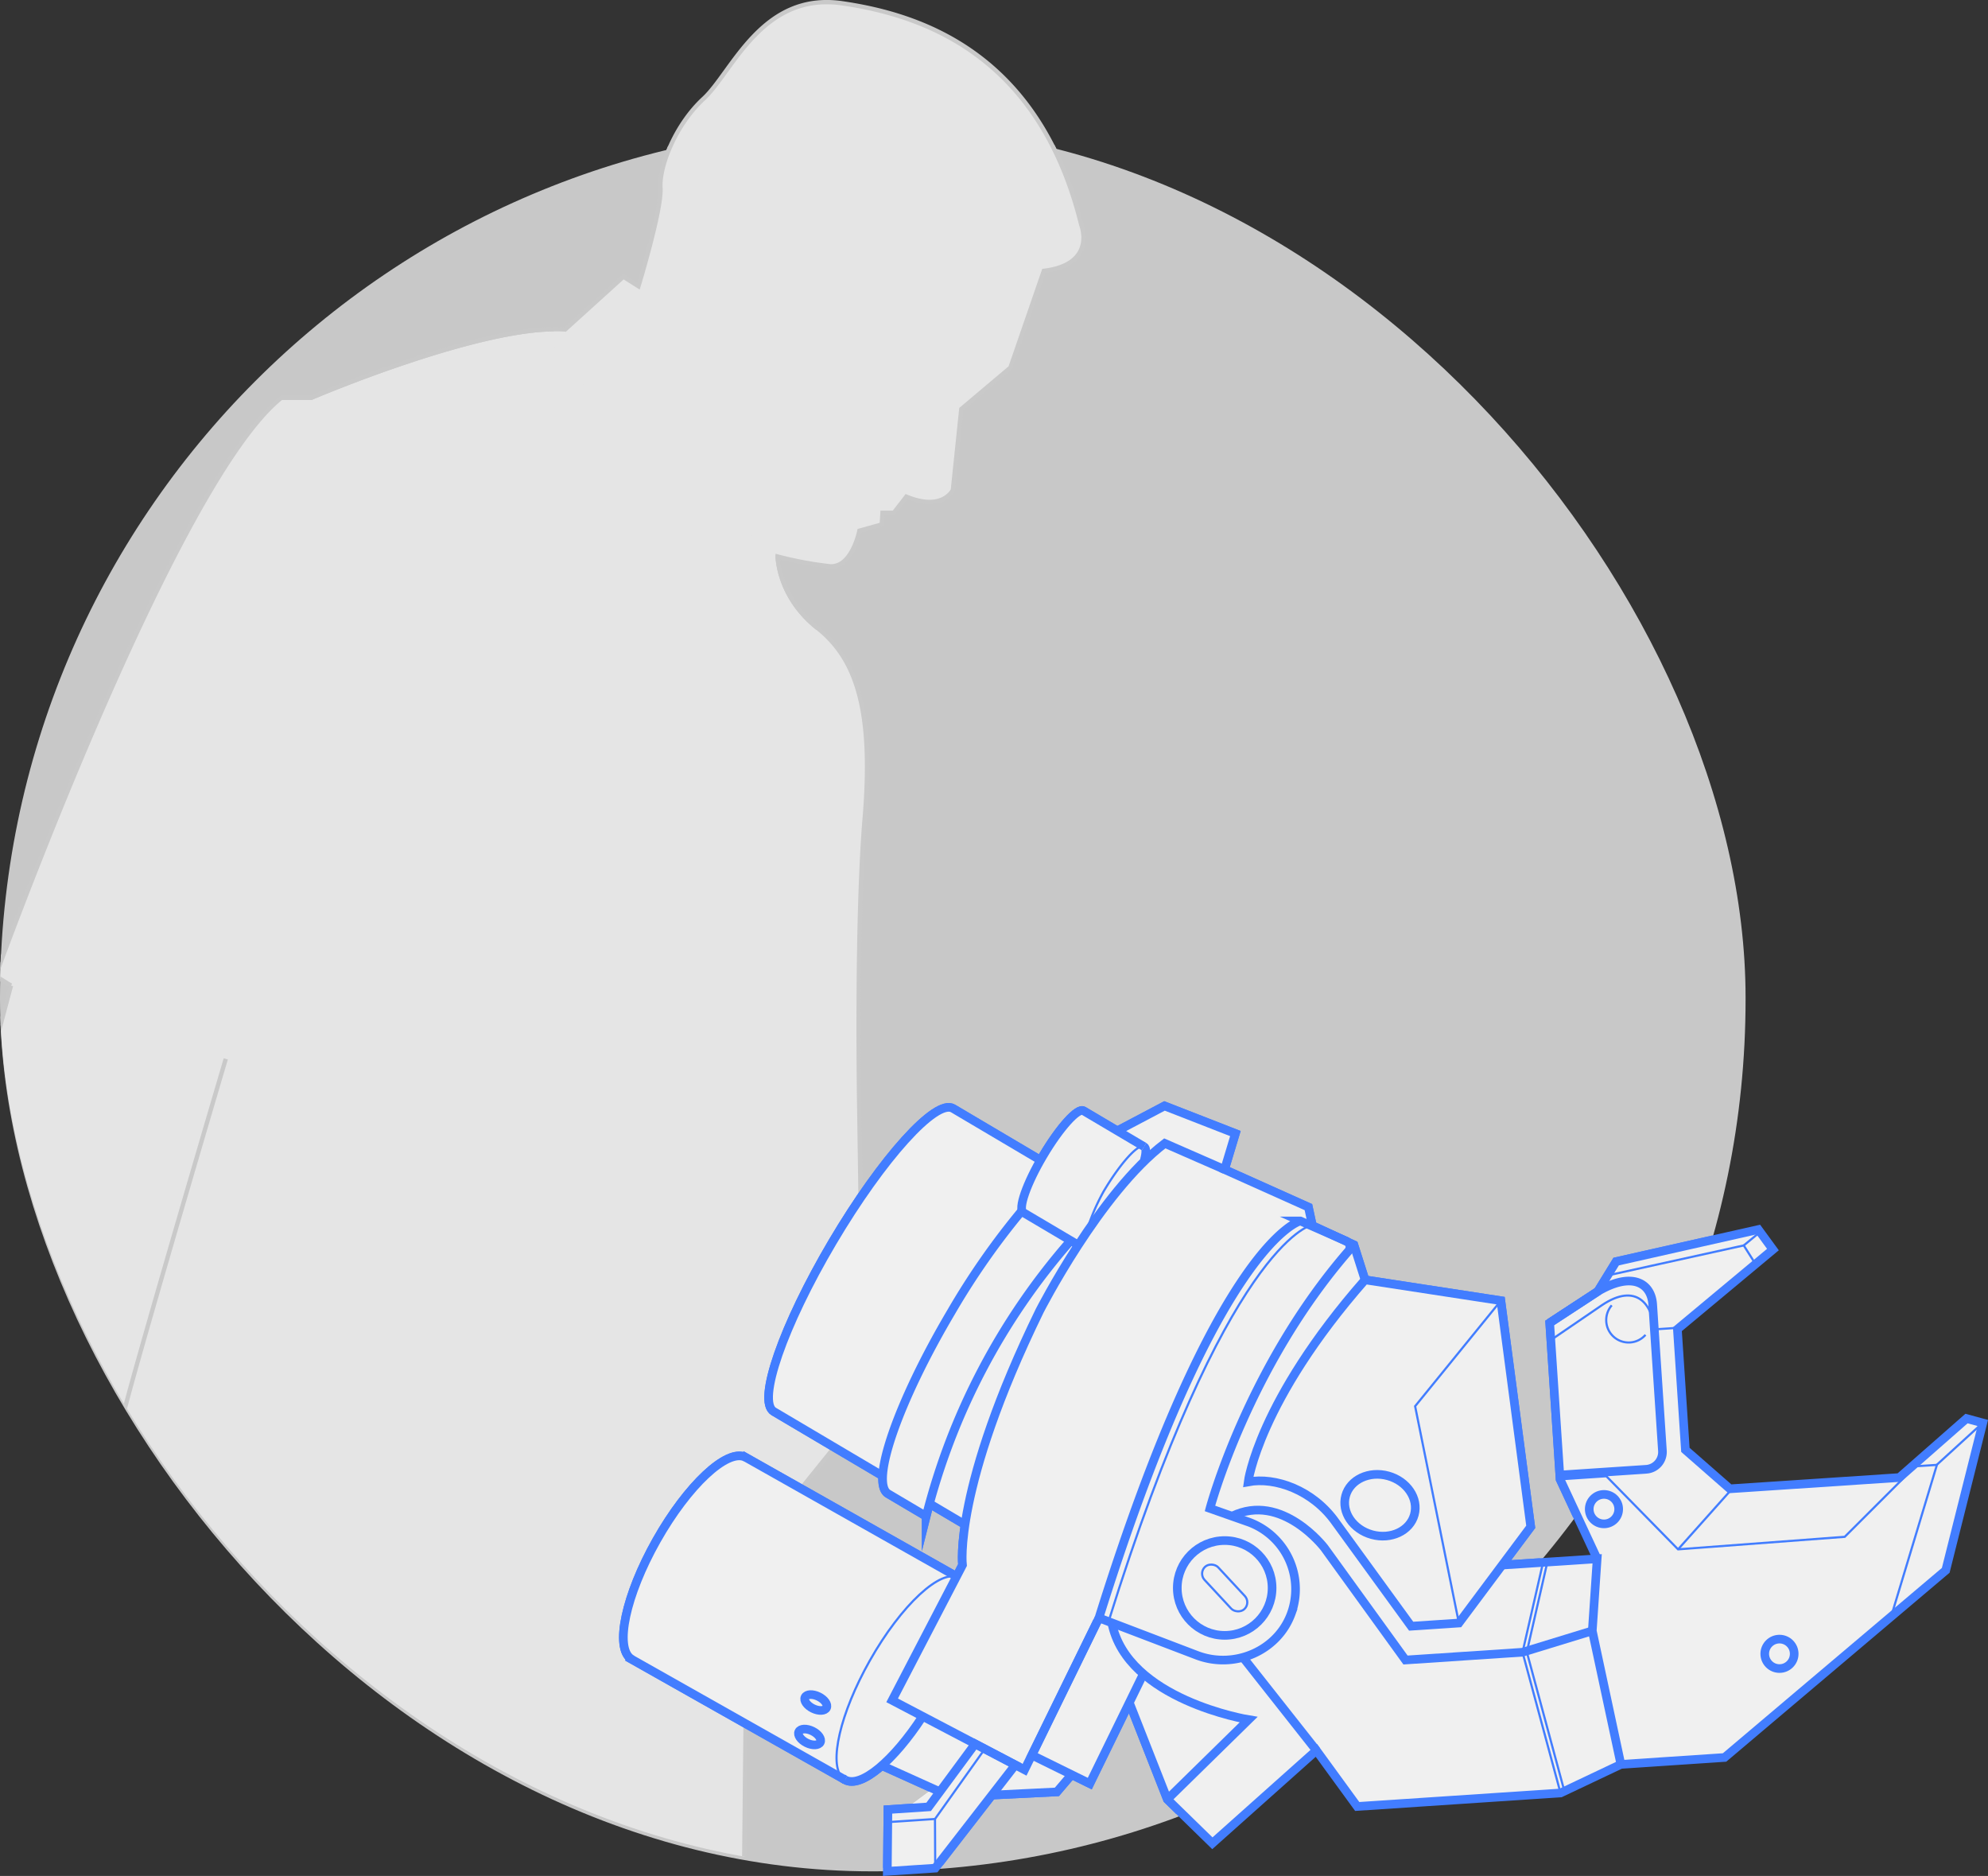 <svg xmlns="http://www.w3.org/2000/svg" xmlns:xlink="http://www.w3.org/1999/xlink" width="460.588" height="434.597" viewBox="0 0 460.588 434.597">
  <rect x="0" y="0" width="460.588" height="434.597" fill="#333333" stroke="none"/>
  <defs>
    <linearGradient id="linear-gradient" x1="0.5" x2="0.5" y2="1" gradientUnits="objectBoundingBox">
      <stop offset="0" stop-color="#ededed"/>
      <stop offset="1" stop-color="#ededed"/>
    </linearGradient>
    <clipPath id="clip-path">
      <rect id="사각형_31401" data-name="사각형 31401" width="404.421" height="404.421" rx="202" transform="translate(0 0)" fill="#ededed"/>
    </clipPath>
    <linearGradient id="linear-gradient-2" x1="0.5" x2="0.5" y2="1" gradientUnits="objectBoundingBox">
      <stop offset="0" stop-color="#e5e5e5"/>
      <stop offset="1" stop-color="#e5e5e5"/>
    </linearGradient>
  </defs>
  <g id="그룹_4279" data-name="그룹 4279" transform="translate(-340.446 -436.459)">
    <rect id="사각형_30892" data-name="사각형 30892" width="404.421" height="404.421" rx="202" transform="translate(340.446 465.569)" opacity="0.8" fill="url(#linear-gradient)"/>
    <g id="마스크_그룹_187" data-name="마스크 그룹 187" transform="translate(340.446 464.775)" clip-path="url(#clip-path)">
      <g id="그룹_4159" data-name="그룹 4159" transform="translate(-21.672 -27.821)">
        <path id="패스_810" data-name="패스 810" d="M-1549.367,2520.977c-9.68-39.4-36.682-48.568-55.362-51.286s-25.473,15.963-32.1,22.076-10.36,15.794-10.019,20.719-5.095,22.756-5.095,22.756l-3.485-2.208-13.5,12.227c-18.681-1.359-58.759,15.793-58.759,15.793h-6.962c-24.964,19.87-66.231,133.99-66.231,133.99l3.566,2.207-.623,2.349-12.113,45.68s-4.076,16.844-3.905,43.676-.006,63.343-.006,63.343-1.013,9-4.579,15.114-2.718,18.358-2.718,18.358.17,5.756.255,8.474-.343,9.681-.343,9.681-1.185,6.028,2.466,7.3a7.292,7.292,0,0,1,4.585,4.16s2.124,5.774,4.925,5.859,17.832-.849,17.832-.849l2.207-4.246,7.133.085s2.989-.077,5.032-13.788v0l26.692,144.51h122.084l1.282-178.718s-18.591-10.5-23.461-13.252-4.751-5.072-4.751-5.072c.12-5.858-.313-7.133,7.347-23.737s19.088-19.977,19.088-19.977l14.618,7.591,7.713-9.567-13.609-8.051c-4.1-2.836.5-13.178.5-13.178,5.743-16.992,19.184-36.606,19.184-36.606l-.31-20.933s-.764-42.522,1.273-67.1-1.783-36.681-10.953-43.942-9.213-16.558-9.213-16.558a84.766,84.766,0,0,0,12.057,2.252c5.179.423,6.878-8.237,6.878-8.237l5.179-1.443.169-2.717h2.633l2.887-3.736c8.407,3.481,10.784-1.528,10.784-1.528l1.953-18.765,11.378-9.6,7.727-22.417C-1545.631,2530.148-1549.367,2520.977-1549.367,2520.977Z" transform="translate(1821.524 -2469.423)" fill="url(#linear-gradient-2)"/>
        <g id="그룹_4164" data-name="그룹 4164" transform="translate(20.65 0)">
          <g id="그룹_4158" data-name="그룹 4158" transform="translate(0)">
            <path id="패스_844" data-name="패스 844" d="M-1022.376,2342.723l-26.834-144.47" transform="translate(1072.918 -1765.225)" fill="none" stroke="#c9c9c9" stroke-miterlimit="10" stroke-width="1"/>
            <path id="패스_844-2" data-name="패스 844" d="M-1080.733,1785.165l-3.567-2.208s41.267-114.12,66.232-133.989h6.963s40.078-17.153,58.759-15.793l13.5-12.229,3.486,2.208s5.434-17.832,5.095-22.757,3.4-14.6,10.019-20.719,13.415-24.8,32.1-22.076,45.682,11.887,55.362,51.286c0,0,3.736,9.17-8.661,10.7L-849.181,1642l-11.379,9.594-1.953,18.766s-2.377,5.009-10.783,1.528l-2.887,3.736h-2.635l-.169,2.717-5.18,1.443s-1.7,8.661-6.877,8.235a84.678,84.678,0,0,1-12.057-2.252s.043,9.3,9.213,16.559,12.992,19.36,10.953,43.941-1.274,67.1-1.274,67.1l.31,20.933s-13.442,19.615-19.185,36.605c0,0-4.6,10.342-.5,13.177l13.608,8.051-7.714,9.567-14.618-7.591s-11.428,3.373-19.087,19.976-7.229,17.88-7.348,23.738c0,0-.118,2.321,4.751,5.071l23.46,13.252-1.833,178.822" transform="translate(1084.3 -1557.333)" fill="none" stroke="#c9c9c9" stroke-miterlimit="10" stroke-width="1"/>
          </g>
        </g>
        <path id="패스_845" data-name="패스 845" d="M-1337.7,2802.861l-3.77-1.026-15.559,13.669-39.269,2.606-10.3-9.017-1.855-27.959,18.1-15.084h0l4.035-3.361-3.389-4.637-32.933,7.418-1.978,3.216h0l-2.285,3.717-11.133,7.28,2.4,36.23,8.583,18.407-11.4.756-10.605.705,6.618-8.865-6.924-52.385-31.466-4.826-2.58-8.105-1.5-.7a1.514,1.514,0,0,0-.251-.161l-1.82-.8-6.039-2.806-.922-4.278-19.427-8.71,2.51-8.336-16.422-6.4s-4.178,2.2-10.924,5.768l0,0-7.838-4.637c-1.321-.781-5.514,3.863-9.365,10.373q-.369.624-.714,1.236l.087-.176L-1576.272,2730c-3.934-2.328-16.422,11.5-27.892,30.889s-17.579,36.99-13.644,39.317l25.243,14.934c-.1,2.114.291,3.552,1.257,4.122l8.819,5.219c.246-.978.515-1.947.78-2.917l8.214,4.859a39.513,39.513,0,0,0-.588,9.356l-1.376,2.647-48.961-27.654-.007.011c-4.206-2.021-13.318,6.5-20.518,19.244s-9.792,24.948-5.888,27.507l-.008.012,49.548,27.987c1.947,1.1,5.04-.245,8.525-3.309l0,.007,11.825,5.34-6.153,4.57-4.266.283-.028,2.909h0l-.114,11.4,11.1-.737,13.146-16.94.033.012,15.006-.741,3.4-3.99,4.217,2.074,9.163-18.762,8.806,22.4,10.431,10.184,24.1-21.513,9.457,12.989,47.106-3.128.894-.423.1.358-.03-.39,13.023-6.174,24.019-1.595,38.6-32.656h0l12.645-10.7Zm-197.724,64.767h.047l-.057.02Z" transform="translate(1818.75 -2473.698)" fill="#f0f0f0"/>
        <path id="패스_843" data-name="패스 843" d="M-1090.646,1894.544l-.623,2.348-12.113,45.682s-4.076,16.843-3.907,43.674,0,63.344,0,63.344-1.014,9-4.579,15.115-2.718,18.358-2.718,18.358.17,5.757.255,8.475-.343,9.68-.343,9.68-1.185,6.027,2.465,7.3a7.293,7.293,0,0,1,4.585,4.161s2.123,5.774,4.925,5.859,17.832-.849,17.832-.849l2.207-4.246,7.133.085s3.821-.085,5.775-19.87,3.481-18.512-1.444-26.917,3.648-60.287,6.2-71.326,24.115-83.892,24.115-83.892" transform="translate(1114.864 -1666.713)" fill="none" stroke="#c9c9c9" stroke-miterlimit="10" stroke-width="1"/>
        <g id="그룹_4157" data-name="그룹 4157" transform="translate(166.1 255.712)">
          <line id="선_535" data-name="선 535" y1="9.708" x2="10.631" transform="translate(304.318 73.412)" fill="none" stroke="#427dff" stroke-miterlimit="10" stroke-width="0.5"/>
          <line id="선_536" data-name="선 536" y1="13.581" x2="12.119" transform="translate(244.349 89.149)" fill="none" stroke="#427dff" stroke-miterlimit="10" stroke-width="0.5"/>
          <line id="선_537" data-name="선 537" y1="3.114" x2="3.788" transform="translate(259.571 29.208)" fill="none" stroke="#427dff" stroke-miterlimit="10" stroke-width="0.5"/>
          <path id="패스_811" data-name="패스 811" d="M-1540.62,2848.469l22.681,8.652c8.671,3.307,18.743-.979,21.887-9.711a16.557,16.557,0,0,0-9.679-21.075l-9.173-3.229s8.672-32.588,32.055-59.589a1.5,1.5,0,0,0-.462-2.331l-10.648-4.682S-1513.318,2761.094-1540.62,2848.469Z" transform="translate(1650.805 -2729.856)" fill="none" stroke="#427dff" stroke-miterlimit="10" stroke-width="2"/>
          <path id="패스_812" data-name="패스 812" d="M-1491.531,2757.571s-19.672,4.487-46.912,92.015" transform="translate(1650.769 -2729.874)" fill="none" stroke="#427dff" stroke-miterlimit="10" stroke-width="0.5"/>
          <path id="패스_813" data-name="패스 813" d="M-1425.811,2852.589l-16.161,4.953-27.112,1.8-18.789-25.985s-9.879-12.971-21.4-7.329" transform="translate(1650.289 -2730.977)" fill="none" stroke="#427dff" stroke-miterlimit="10" stroke-width="2"/>
          <path id="패스_814" data-name="패스 814" d="M-1432.044,2890.348l-8.8-32.6,4.759-20.824" transform="translate(1649.164 -2731.178)" fill="none" stroke="#427dff" stroke-miterlimit="10" stroke-width="0.5"/>
          <path id="패스_815" data-name="패스 815" d="M-1431.037,2890.282l-8.8-32.6,4.758-20.825" transform="translate(1649.147 -2731.177)" fill="none" stroke="#427dff" stroke-miterlimit="10" stroke-width="0.5"/>
          <path id="패스_816" data-name="패스 816" d="M-1456.007,2849.966l-10.142-50.227,19.864-24.453" transform="translate(1649.58 -2730.165)" fill="none" stroke="#427dff" stroke-miterlimit="10" stroke-width="0.5"/>
          <line id="선_538" data-name="선 538" x1="16.632" y1="21.077" transform="translate(143.925 128.232)" fill="none" stroke="#427dff" stroke-miterlimit="10" stroke-width="2"/>
          <path id="패스_817" data-name="패스 817" d="M-1432.105,2815.6l20.031-1.33a4.023,4.023,0,0,0,3.747-4.281l-1.7-25.547-.554-8.349c-.335-5.041-4.875-7.662-12.735-3.014l-11.133,7.28" transform="translate(1649.058 -2730.089)" fill="none" stroke="#427dff" stroke-miterlimit="10" stroke-width="2"/>
          <path id="패스_818" data-name="패스 818" d="M-1386.535,2766.59l-2.728-4.317-31.539,6.953" transform="translate(1648.834 -2729.952)" fill="none" stroke="#427dff" stroke-miterlimit="10" stroke-width="0.5"/>
          <path id="패스_819" data-name="패스 819" d="M-1536.286,2735.177c6.745-3.567,10.924-5.766,10.924-5.766l16.422,6.4-2.51,8.336,19.427,8.71.922,4.278,9.615,4.468,2.58,8.105" transform="translate(1650.733 -2729.411)" fill="none" stroke="#427dff" stroke-miterlimit="10" stroke-width="2"/>
          <path id="패스_820" data-name="패스 820" d="M-1417.954,2882.43l24.019-1.594,51.245-43.356,8.584-34.14-3.77-1.026-15.559,13.671-39.27,2.606-10.3-9.018-1.856-27.959,22.135-18.447-3.389-4.638-32.933,7.42-4.262,6.933-11.133,7.28,2.405,36.231,8.583,18.406" transform="translate(1649.058 -2729.889)" fill="none" stroke="#427dff" stroke-miterlimit="10" stroke-width="2"/>
          <path id="패스_821" data-name="패스 821" d="M-1355.295,2849.091l10.6-35.131-5,.332-16.36,16.337-38.612,2.9-16.612-16.938-10.718.711" transform="translate(1649.018 -2730.801)" fill="none" stroke="#427dff" stroke-miterlimit="10" stroke-width="0.5"/>
          <circle id="타원_170" data-name="타원 170" cx="10.982" cy="10.982" r="10.982" transform="translate(128.332 100.693)" fill="none" stroke="#427dff" stroke-miterlimit="10" stroke-width="2"/>
          <ellipse id="타원_171" data-name="타원 171" cx="7.067" cy="8.256" rx="7.067" ry="8.256" transform="translate(165.455 97.126) rotate(-74.554)" fill="none" stroke="#427dff" stroke-miterlimit="10" stroke-width="2"/>
          <circle id="타원_172" data-name="타원 172" cx="3.412" cy="3.412" r="3.412" transform="translate(223.772 90.001)" fill="none" stroke="#427dff" stroke-miterlimit="10" stroke-width="2"/>
          <circle id="타원_173" data-name="타원 173" cx="3.412" cy="3.412" r="3.412" transform="translate(264.436 123.522)" fill="none" stroke="#427dff" stroke-miterlimit="10" stroke-width="2"/>
          <path id="패스_822" data-name="패스 822" d="M-1524.732,2892.051l18.827-18.457s-28.19-4.565-31.686-22.432" transform="translate(1650.755 -2731.413)" fill="none" stroke="#427dff" stroke-miterlimit="10" stroke-width="2"/>
          <path id="패스_823" data-name="패스 823" d="M-1541.421,2848.168l-17.239,35.183-30.682-16.089,16.3-31.34s-2.17-17.8,17.887-58.918c0,0,13.918-27.307,28.985-38.774l13.847,6.059" transform="translate(1651.606 -2729.556)" fill="none" stroke="#427dff" stroke-miterlimit="10" stroke-width="2"/>
          <path id="패스_824" data-name="패스 824" d="M-1547.381,2886.927l-3.4,3.99-15.006.741" transform="translate(1651.219 -2732.001)" fill="none" stroke="#427dff" stroke-miterlimit="10" stroke-width="2"/>
          <path id="패스_825" data-name="패스 825" d="M-1447.087,2837.536l10.606-.7,11.4-.757-1.124,16.7,6.626,30.928-13.984,6.629-47.107,3.127-9.457-12.988-24.1,21.512-10.432-10.183-8.806-22.4" transform="translate(1650.687 -2731.165)" fill="none" stroke="#427dff" stroke-miterlimit="10" stroke-width="2"/>
          <path id="패스_826" data-name="패스 826" d="M-1440.008,2827.591l-6.924-52.386-31.466-4.825c-24.682,28.145-27.084,46.806-27.084,46.806,6.243-1.184,15,1.865,20.28,9.365l17.491,24.068,11.056-.734Z" transform="translate(1650.227 -2730.085)" fill="none" stroke="#427dff" stroke-miterlimit="10" stroke-width="2"/>
          <path id="패스_827" data-name="패스 827" d="M-1445.953,2775.286" transform="translate(1649.248 -2730.166)" fill="none" stroke="#427dff" stroke-miterlimit="10" stroke-width="2"/>
          <path id="패스_828" data-name="패스 828" d="M-1574.875,2840.111l-49.546-27.984-.007.012c-4.206-2.022-13.318,6.495-20.518,19.243s-9.791,24.949-5.888,27.507l-.008.013,49.549,27.987" transform="translate(1652.647 -2730.767)" fill="none" stroke="#427dff" stroke-miterlimit="10" stroke-width="2"/>
          <path id="패스_829" data-name="패스 829" d="M-1601.092,2886.875c-3.2-3.226-.53-14.931,6.361-27.132,7.294-12.913,16.553-21.492,20.683-19.166" transform="translate(1651.821 -2731.233)" fill="none" stroke="#427dff" stroke-miterlimit="10" stroke-width="0.5"/>
          <path id="패스_830" data-name="패스 830" d="M-1600.444,2888.136a2.864,2.864,0,0,1-.626-.48" transform="translate(1651.799 -2732.013)" fill="none" stroke="#427dff" stroke-miterlimit="10" stroke-width="2"/>
          <path id="패스_831" data-name="패스 831" d="M-1582.451,2873.192c-6.745,10.363-14.35,16.758-17.982,14.706" transform="translate(1651.788 -2731.775)" fill="none" stroke="#427dff" stroke-miterlimit="10" stroke-width="2"/>
          <path id="패스_832" data-name="패스 832" d="M-1560.821,2884.555l-18.555,23.911-11.1.737.143-14.306,9.437-.626,10.771-14.594Z" transform="translate(1651.625 -2731.882)" fill="none" stroke="#427dff" stroke-miterlimit="10" stroke-width="2"/>
          <line id="선_539" data-name="선 539" x2="0.054" y2="11.387" transform="translate(72.194 165.196)" fill="none" stroke="#427dff" stroke-miterlimit="10" stroke-width="0.5"/>
          <line id="선_540" data-name="선 540" x1="5.262" y2="0.349" transform="translate(238.915 51.415)" fill="none" stroke="#427dff" stroke-miterlimit="10" stroke-width="0.5"/>
          <path id="패스_833" data-name="패스 833" d="M-1590.361,2897.833l10.932-.726,11.15-15.679" transform="translate(1651.623 -2731.911)" fill="none" stroke="#427dff" stroke-miterlimit="10" stroke-width="0.5"/>
          <line id="선_541" data-name="선 541" x1="13.676" y1="6.174" transform="translate(59.884 152.821)" fill="none" stroke="#427dff" stroke-miterlimit="10" stroke-width="2"/>
          <path id="패스_834" data-name="패스 834" d="M-1410.165,2782.252c-.4-6.1-4.171-11.3-12.152-5.958l-11.7,7.987" transform="translate(1649.051 -2730.146)" fill="none" stroke="#427dff" stroke-miterlimit="10" stroke-width="0.5"/>
          <path id="패스_835" data-name="패스 835" d="M-1559.3,2754.072a171.705,171.705,0,0,0-16.392,23.475c-12.288,20.769-18.832,39.627-14.617,42.12l8.819,5.22h0A153.884,153.884,0,0,1-1548,2761.017" transform="translate(1651.643 -2729.816)" fill="none" stroke="#427dff" stroke-miterlimit="10" stroke-width="2"/>
          <path id="패스_836" data-name="패스 836" d="M-1591.582,2815.394l-25.664-15.184c-3.934-2.326,2.175-19.93,13.645-39.317s23.957-33.216,27.891-30.889l20.244,11.977" transform="translate(1652.085 -2729.416)" fill="none" stroke="#427dff" stroke-miterlimit="10" stroke-width="2"/>
          <path id="패스_837" data-name="패스 837" d="M-1530.222,2738.994c-1.321-.781-5.515,3.862-9.366,10.373a48.73,48.73,0,0,0-4.091,9.726" transform="translate(1650.855 -2729.568)" fill="none" stroke="#427dff" stroke-miterlimit="10" stroke-width="0.5"/>
          <path id="패스_838" data-name="패스 838" d="M-1529.947,2742.169c.468-1.7.485-2.858-.05-3.175" transform="translate(1650.63 -2729.568)" fill="none" stroke="#427dff" stroke-miterlimit="10" stroke-width="2"/>
          <path id="패스_839" data-name="패스 839" d="M-1545.982,2761.507l-12.459-7.371c-1.321-.782.73-6.693,4.583-13.2s8.044-11.156,9.366-10.374l14.021,8.3" transform="translate(1651.104 -2729.428)" fill="none" stroke="#427dff" stroke-miterlimit="10" stroke-width="2"/>
          <line id="선_542" data-name="선 542" x2="8.39" y2="4.964" transform="translate(70.925 92.144)" fill="none" stroke="#427dff" stroke-miterlimit="10" stroke-width="2"/>
          <rect id="사각형_31395" data-name="사각형 31395" width="4.298" height="13.372" rx="2.149" transform="translate(133.19 108.239) rotate(-42.885)" fill="none" stroke="#427dff" stroke-miterlimit="10" stroke-width="0.5"/>
          <path id="패스_840" data-name="패스 840" d="M-1530.163,2863.189" transform="translate(1650.633 -2731.611)" fill="none" stroke="#427dff" stroke-miterlimit="10" stroke-width="2"/>
          <path id="패스_841" data-name="패스 841" d="M-1530.595,2862.985l-12.415,25.422-13.4-6.594,15.153-31.029" transform="translate(1651.064 -2731.407)" fill="none" stroke="#427dff" stroke-miterlimit="10" stroke-width="2"/>
          <ellipse id="타원_174" data-name="타원 174" cx="1.528" cy="2.774" rx="1.528" ry="2.774" transform="translate(39.971 146.344) rotate(-63.797)" fill="none" stroke="#427dff" stroke-miterlimit="10" stroke-width="2"/>
          <ellipse id="타원_175" data-name="타원 175" cx="1.528" cy="2.774" rx="1.528" ry="2.774" transform="translate(41.412 138.363) rotate(-63.797)" fill="none" stroke="#427dff" stroke-miterlimit="10" stroke-width="2"/>
          <path id="패스_842" data-name="패스 842" d="M-1419.845,2776.376a5.2,5.2,0,0,0,.487,7.331,5.2,5.2,0,0,0,7.331-.487" transform="translate(1648.839 -2730.183)" fill="none" stroke="#427dff" stroke-miterlimit="10" stroke-width="0.5"/>
        </g>
      </g>
    </g>
    <path id="패스_855" data-name="패스 855" d="M-1337.7,2802.861l-3.77-1.026-15.559,13.669-39.269,2.606-10.3-9.017-1.855-27.959,18.1-15.084h0l4.035-3.361-3.389-4.637-32.933,7.418-1.978,3.216h0l-2.285,3.717-11.133,7.28,2.4,36.23,8.583,18.407-11.4.756-10.605.705,6.618-8.865-6.924-52.385-31.466-4.826-2.58-8.105-1.5-.7a1.514,1.514,0,0,0-.251-.161l-1.82-.8-6.039-2.806-.922-4.278-19.427-8.71,2.51-8.336-16.422-6.4s-4.178,2.2-10.924,5.768l0,0-7.838-4.637c-1.321-.781-5.514,3.863-9.365,10.373q-.369.624-.714,1.236l.087-.176L-1576.272,2730c-3.934-2.328-16.422,11.5-27.892,30.889s-17.579,36.99-13.644,39.317l25.243,14.934c-.1,2.114.291,3.552,1.257,4.122l8.819,5.219c.246-.978.515-1.947.78-2.917l8.214,4.859a39.513,39.513,0,0,0-.588,9.356l-1.376,2.647-48.961-27.654-.007.011c-4.206-2.021-13.318,6.5-20.518,19.244s-9.792,24.948-5.888,27.507l-.008.012,49.548,27.987c1.947,1.1,5.04-.245,8.525-3.309l0,.007,11.825,5.34-6.153,4.57-4.266.283-.028,2.909h0l-.114,11.4,11.1-.737,13.146-16.94.033.012,15.006-.741,3.4-3.99,4.217,2.074,9.163-18.762,8.806,22.4,10.431,10.184,24.1-21.513,9.457,12.989,47.106-3.128.894-.423.1.358-.03-.39,13.023-6.174,24.019-1.595,38.6-32.656h0l12.645-10.7Zm-197.724,64.767h.047l-.057.02Z" transform="translate(2137.523 -2036.743)" fill="#f0f0f0"/>
    <path id="패스_856" data-name="패스 856" d="M-1477.665,2520.977c-9.679-39.4-36.681-48.568-55.362-51.286s-25.473,15.963-32.1,22.076-10.36,15.794-10.02,20.719-5.095,22.756-5.095,22.756l-3.485-2.208-13.5,12.227c-18.681-1.359,49.249,52.6,49.249,52.6a84.758,84.758,0,0,0,12.057,2.252c5.179.423,6.878-8.237,6.878-8.237l5.179-1.443.169-2.717h2.633l2.887-3.736c8.406,3.481,10.784-1.528,10.784-1.528l1.953-18.765,11.377-9.6,7.727-22.417C-1473.929,2530.148-1477.665,2520.977-1477.665,2520.977Z" transform="translate(2068.596 -2032.469)" fill="url(#linear-gradient-2)"/>
    <g id="그룹_4167" data-name="그룹 4167" transform="translate(405.656 436.955)">
      <g id="그룹_4158-2" data-name="그룹 4158" transform="translate(0 0)">
        <path id="패스_844-3" data-name="패스 844" d="M-986.271,1648.968h6.963s40.078-17.153,58.759-15.793l13.5-12.229,3.486,2.208s5.434-17.832,5.1-22.757,3.4-14.6,10.019-20.719,13.415-24.8,32.1-22.076,45.682,11.887,55.362,51.286c0,0,3.736,9.17-8.661,10.7L-817.384,1642l-11.379,9.594-1.953,18.766s-2.377,5.009-10.783,1.528l-2.887,3.736h-2.635l-.169,2.717-5.18,1.443s-1.7,8.661-6.877,8.235a84.672,84.672,0,0,1-12.057-2.252s.042,9.3,9.213,16.559" transform="translate(986.271 -1557.333)" fill="none" stroke="#c9c9c9" stroke-miterlimit="10" stroke-width="1"/>
      </g>
    </g>
    <g id="그룹_4166" data-name="그룹 4166" transform="translate(484.874 692.666)">
      <line id="선_535-2" data-name="선 535" y1="9.708" x2="10.631" transform="translate(304.318 73.412)" fill="none" stroke="#427dff" stroke-miterlimit="10" stroke-width="0.5"/>
      <line id="선_536-2" data-name="선 536" y1="13.581" x2="12.119" transform="translate(244.349 89.149)" fill="none" stroke="#427dff" stroke-miterlimit="10" stroke-width="0.5"/>
      <line id="선_537-2" data-name="선 537" y1="3.114" x2="3.788" transform="translate(259.571 29.208)" fill="none" stroke="#427dff" stroke-miterlimit="10" stroke-width="0.5"/>
      <path id="패스_811-2" data-name="패스 811" d="M-1540.62,2848.469l22.681,8.652c8.671,3.307,18.743-.979,21.887-9.711a16.557,16.557,0,0,0-9.679-21.075l-9.173-3.229s8.672-32.588,32.055-59.589a1.5,1.5,0,0,0-.462-2.331l-10.648-4.682S-1513.318,2761.094-1540.62,2848.469Z" transform="translate(1650.805 -2729.856)" fill="none" stroke="#427dff" stroke-miterlimit="10" stroke-width="2"/>
      <path id="패스_812-2" data-name="패스 812" d="M-1491.531,2757.571s-19.672,4.487-46.912,92.015" transform="translate(1650.769 -2729.874)" fill="none" stroke="#427dff" stroke-miterlimit="10" stroke-width="0.5"/>
      <path id="패스_813-2" data-name="패스 813" d="M-1425.811,2852.589l-16.161,4.953-27.112,1.8-18.789-25.985s-9.879-12.971-21.4-7.329" transform="translate(1650.289 -2730.977)" fill="none" stroke="#427dff" stroke-miterlimit="10" stroke-width="2"/>
      <path id="패스_814-2" data-name="패스 814" d="M-1432.044,2890.348l-8.8-32.6,4.759-20.824" transform="translate(1649.164 -2731.178)" fill="none" stroke="#427dff" stroke-miterlimit="10" stroke-width="0.5"/>
      <path id="패스_815-2" data-name="패스 815" d="M-1431.037,2890.282l-8.8-32.6,4.758-20.825" transform="translate(1649.147 -2731.177)" fill="none" stroke="#427dff" stroke-miterlimit="10" stroke-width="0.5"/>
      <path id="패스_816-2" data-name="패스 816" d="M-1456.007,2849.966l-10.142-50.227,19.864-24.453" transform="translate(1649.58 -2730.165)" fill="none" stroke="#427dff" stroke-miterlimit="10" stroke-width="0.5"/>
      <line id="선_538-2" data-name="선 538" x1="16.632" y1="21.077" transform="translate(143.925 128.232)" fill="none" stroke="#427dff" stroke-miterlimit="10" stroke-width="2"/>
      <path id="패스_817-2" data-name="패스 817" d="M-1432.105,2815.6l20.031-1.33a4.023,4.023,0,0,0,3.747-4.281l-1.7-25.547-.554-8.349c-.335-5.041-4.875-7.662-12.735-3.014l-11.133,7.28" transform="translate(1649.058 -2730.089)" fill="none" stroke="#427dff" stroke-miterlimit="10" stroke-width="2"/>
      <path id="패스_818-2" data-name="패스 818" d="M-1386.535,2766.59l-2.728-4.317-31.539,6.953" transform="translate(1648.834 -2729.952)" fill="none" stroke="#427dff" stroke-miterlimit="10" stroke-width="0.5"/>
      <path id="패스_819-2" data-name="패스 819" d="M-1536.286,2735.177c6.745-3.567,10.924-5.766,10.924-5.766l16.422,6.4-2.51,8.336,19.427,8.71.922,4.278,9.615,4.468,2.58,8.105" transform="translate(1650.733 -2729.411)" fill="none" stroke="#427dff" stroke-miterlimit="10" stroke-width="2"/>
      <path id="패스_820-2" data-name="패스 820" d="M-1417.954,2882.43l24.019-1.594,51.245-43.356,8.584-34.14-3.77-1.026-15.559,13.671-39.27,2.606-10.3-9.018-1.856-27.959,22.135-18.447-3.389-4.638-32.933,7.42-4.262,6.933-11.133,7.28,2.405,36.231,8.583,18.406" transform="translate(1649.058 -2729.889)" fill="none" stroke="#427dff" stroke-miterlimit="10" stroke-width="2"/>
      <path id="패스_821-2" data-name="패스 821" d="M-1355.295,2849.091l10.6-35.131-5,.332-16.36,16.337-38.612,2.9-16.612-16.938-10.718.711" transform="translate(1649.018 -2730.801)" fill="none" stroke="#427dff" stroke-miterlimit="10" stroke-width="0.5"/>
      <circle id="타원_170-2" data-name="타원 170" cx="10.982" cy="10.982" r="10.982" transform="translate(128.332 100.693)" fill="none" stroke="#427dff" stroke-miterlimit="10" stroke-width="2"/>
      <ellipse id="타원_171-2" data-name="타원 171" cx="7.067" cy="8.256" rx="7.067" ry="8.256" transform="translate(165.455 97.126) rotate(-74.554)" fill="none" stroke="#427dff" stroke-miterlimit="10" stroke-width="2"/>
      <circle id="타원_172-2" data-name="타원 172" cx="3.412" cy="3.412" r="3.412" transform="translate(223.772 90.001)" fill="none" stroke="#427dff" stroke-miterlimit="10" stroke-width="2"/>
      <circle id="타원_173-2" data-name="타원 173" cx="3.412" cy="3.412" r="3.412" transform="translate(264.436 123.522)" fill="none" stroke="#427dff" stroke-miterlimit="10" stroke-width="2"/>
      <path id="패스_822-2" data-name="패스 822" d="M-1524.732,2892.051l18.827-18.457s-28.19-4.565-31.686-22.432" transform="translate(1650.755 -2731.413)" fill="none" stroke="#427dff" stroke-miterlimit="10" stroke-width="2"/>
      <path id="패스_823-2" data-name="패스 823" d="M-1541.421,2848.168l-17.239,35.183-30.682-16.089,16.3-31.34s-2.17-17.8,17.887-58.918c0,0,13.918-27.307,28.985-38.774l13.847,6.059" transform="translate(1651.606 -2729.556)" fill="none" stroke="#427dff" stroke-miterlimit="10" stroke-width="2"/>
      <path id="패스_824-2" data-name="패스 824" d="M-1547.381,2886.927l-3.4,3.99-15.006.741" transform="translate(1651.219 -2732.001)" fill="none" stroke="#427dff" stroke-miterlimit="10" stroke-width="2"/>
      <path id="패스_825-2" data-name="패스 825" d="M-1447.087,2837.536l10.606-.7,11.4-.757-1.124,16.7,6.626,30.928-13.984,6.629-47.107,3.127-9.457-12.988-24.1,21.512-10.432-10.183-8.806-22.4" transform="translate(1650.687 -2731.165)" fill="none" stroke="#427dff" stroke-miterlimit="10" stroke-width="2"/>
      <path id="패스_826-2" data-name="패스 826" d="M-1440.008,2827.591l-6.924-52.386-31.466-4.825c-24.682,28.145-27.084,46.806-27.084,46.806,6.243-1.184,15,1.865,20.28,9.365l17.491,24.068,11.056-.734Z" transform="translate(1650.227 -2730.085)" fill="none" stroke="#427dff" stroke-miterlimit="10" stroke-width="2"/>
      <path id="패스_827-2" data-name="패스 827" d="M-1445.953,2775.286" transform="translate(1649.248 -2730.166)" fill="none" stroke="#427dff" stroke-miterlimit="10" stroke-width="2"/>
      <path id="패스_828-2" data-name="패스 828" d="M-1574.875,2840.111l-49.546-27.984-.007.012c-4.206-2.022-13.318,6.495-20.518,19.243s-9.791,24.949-5.888,27.507l-.008.013,49.549,27.987" transform="translate(1652.647 -2730.767)" fill="none" stroke="#427dff" stroke-miterlimit="10" stroke-width="2"/>
      <path id="패스_829-2" data-name="패스 829" d="M-1601.092,2886.875c-3.2-3.226-.53-14.931,6.361-27.132,7.294-12.913,16.553-21.492,20.683-19.166" transform="translate(1651.821 -2731.233)" fill="none" stroke="#427dff" stroke-miterlimit="10" stroke-width="0.5"/>
      <path id="패스_830-2" data-name="패스 830" d="M-1600.444,2888.136a2.864,2.864,0,0,1-.626-.48" transform="translate(1651.799 -2732.013)" fill="none" stroke="#427dff" stroke-miterlimit="10" stroke-width="2"/>
      <path id="패스_831-2" data-name="패스 831" d="M-1582.451,2873.192c-6.745,10.363-14.35,16.758-17.982,14.706" transform="translate(1651.788 -2731.775)" fill="none" stroke="#427dff" stroke-miterlimit="10" stroke-width="2"/>
      <path id="패스_832-2" data-name="패스 832" d="M-1560.821,2884.555l-18.555,23.911-11.1.737.143-14.306,9.437-.626,10.771-14.594Z" transform="translate(1651.625 -2731.882)" fill="none" stroke="#427dff" stroke-miterlimit="10" stroke-width="2"/>
      <line id="선_539-2" data-name="선 539" x2="0.054" y2="11.387" transform="translate(72.194 165.196)" fill="none" stroke="#427dff" stroke-miterlimit="10" stroke-width="0.5"/>
      <line id="선_540-2" data-name="선 540" x1="5.262" y2="0.349" transform="translate(238.915 51.415)" fill="none" stroke="#427dff" stroke-miterlimit="10" stroke-width="0.5"/>
      <path id="패스_833-2" data-name="패스 833" d="M-1590.361,2897.833l10.932-.726,11.15-15.679" transform="translate(1651.623 -2731.911)" fill="none" stroke="#427dff" stroke-miterlimit="10" stroke-width="0.5"/>
      <line id="선_541-2" data-name="선 541" x1="13.676" y1="6.174" transform="translate(59.884 152.821)" fill="none" stroke="#427dff" stroke-miterlimit="10" stroke-width="2"/>
      <path id="패스_834-2" data-name="패스 834" d="M-1410.165,2782.252c-.4-6.1-4.171-11.3-12.152-5.958l-11.7,7.987" transform="translate(1649.051 -2730.146)" fill="none" stroke="#427dff" stroke-miterlimit="10" stroke-width="0.5"/>
      <path id="패스_835-2" data-name="패스 835" d="M-1559.3,2754.072a171.705,171.705,0,0,0-16.392,23.475c-12.288,20.769-18.832,39.627-14.617,42.12l8.819,5.22h0A153.884,153.884,0,0,1-1548,2761.017" transform="translate(1651.643 -2729.816)" fill="none" stroke="#427dff" stroke-miterlimit="10" stroke-width="2"/>
      <path id="패스_836-2" data-name="패스 836" d="M-1591.582,2815.394l-25.664-15.184c-3.934-2.326,2.175-19.93,13.645-39.317s23.957-33.216,27.891-30.889l20.244,11.977" transform="translate(1652.085 -2729.416)" fill="none" stroke="#427dff" stroke-miterlimit="10" stroke-width="2"/>
      <path id="패스_837-2" data-name="패스 837" d="M-1530.222,2738.994c-1.321-.781-5.515,3.862-9.366,10.373a48.73,48.73,0,0,0-4.091,9.726" transform="translate(1650.855 -2729.568)" fill="none" stroke="#427dff" stroke-miterlimit="10" stroke-width="0.5"/>
      <path id="패스_838-2" data-name="패스 838" d="M-1529.947,2742.169c.468-1.7.485-2.858-.05-3.175" transform="translate(1650.63 -2729.568)" fill="none" stroke="#427dff" stroke-miterlimit="10" stroke-width="2"/>
      <path id="패스_839-2" data-name="패스 839" d="M-1545.982,2761.507l-12.459-7.371c-1.321-.782.73-6.693,4.583-13.2s8.044-11.156,9.366-10.374l14.021,8.3" transform="translate(1651.104 -2729.428)" fill="none" stroke="#427dff" stroke-miterlimit="10" stroke-width="2"/>
      <line id="선_542-2" data-name="선 542" x2="8.39" y2="4.964" transform="translate(70.925 92.144)" fill="none" stroke="#427dff" stroke-miterlimit="10" stroke-width="2"/>
      <rect id="사각형_31395-2" data-name="사각형 31395" width="4.298" height="13.372" rx="2.149" transform="translate(133.19 108.239) rotate(-42.885)" fill="none" stroke="#427dff" stroke-miterlimit="10" stroke-width="0.5"/>
      <path id="패스_840-2" data-name="패스 840" d="M-1530.163,2863.189" transform="translate(1650.633 -2731.611)" fill="none" stroke="#427dff" stroke-miterlimit="10" stroke-width="2"/>
      <path id="패스_841-2" data-name="패스 841" d="M-1530.595,2862.985l-12.415,25.422-13.4-6.594,15.153-31.029" transform="translate(1651.064 -2731.407)" fill="none" stroke="#427dff" stroke-miterlimit="10" stroke-width="2"/>
      <ellipse id="타원_174-2" data-name="타원 174" cx="1.528" cy="2.774" rx="1.528" ry="2.774" transform="translate(39.971 146.344) rotate(-63.797)" fill="none" stroke="#427dff" stroke-miterlimit="10" stroke-width="2"/>
      <ellipse id="타원_175-2" data-name="타원 175" cx="1.528" cy="2.774" rx="1.528" ry="2.774" transform="translate(41.412 138.363) rotate(-63.797)" fill="none" stroke="#427dff" stroke-miterlimit="10" stroke-width="2"/>
      <path id="패스_842-2" data-name="패스 842" d="M-1419.845,2776.376a5.2,5.2,0,0,0,.487,7.331,5.2,5.2,0,0,0,7.331-.487" transform="translate(1648.839 -2730.183)" fill="none" stroke="#427dff" stroke-miterlimit="10" stroke-width="0.5"/>
    </g>
  </g>
</svg>
